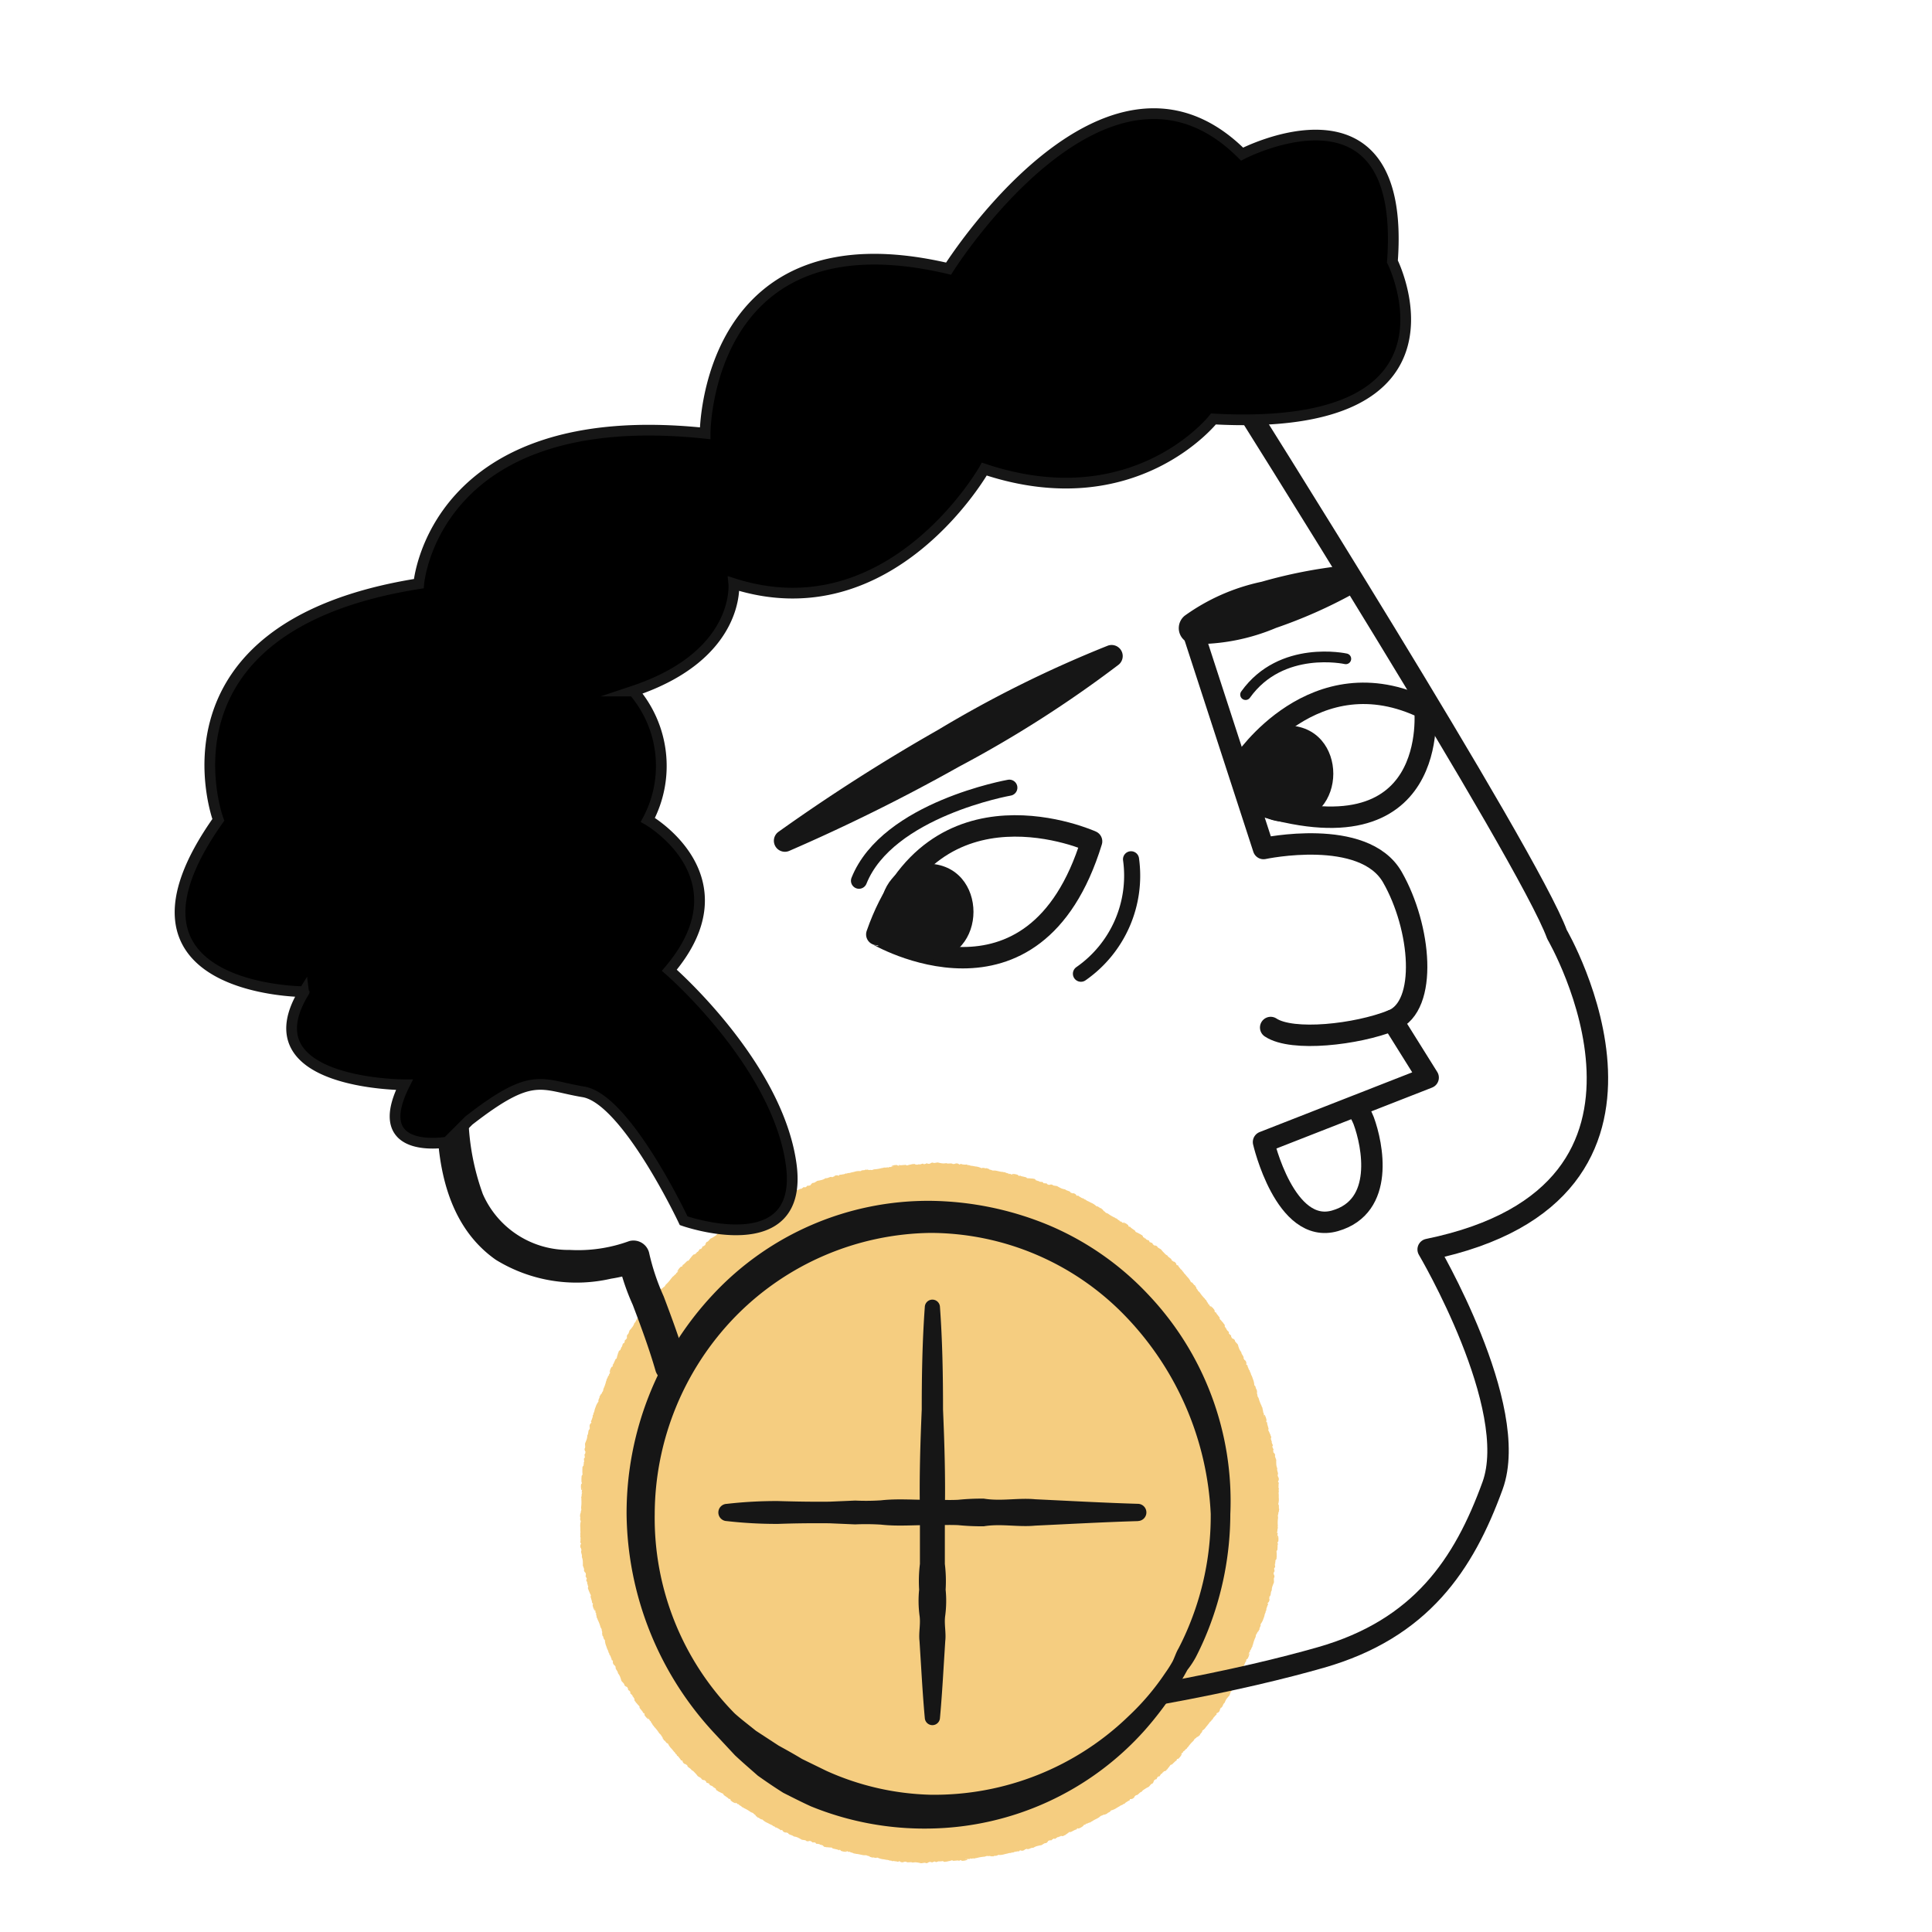 <svg xmlns="http://www.w3.org/2000/svg" xmlns:xlink="http://www.w3.org/1999/xlink" viewBox="0 0 100 100"><defs><style>.a,.f,.g,.h,.i,.j{fill:none;}.b{clip-path:url(#a);}.c{clip-path:url(#c);}.d{fill:#f5cd80;}.e{fill:#161616;}.f,.g,.h,.i,.j{stroke:#161616;}.f,.g,.i{stroke-linejoin:round;}.f,.g{stroke-width:1.109px;}.g,.i,.j{stroke-linecap:round;}.h,.j{stroke-miterlimit:10;stroke-width:0.555px;}.i{stroke-width:0.832px;}</style><clipPath id="a"><rect class="a" x="-16.5" y="-4.469" width="125" height="110.939"/></clipPath><clipPath id="c"><rect class="a" x="28.11" y="57.907" width="40" height="40.117"/></clipPath></defs><title>Artboard 20</title><g class="b"><g class="b"><g class="c"><path class="d" d="M66.2,78.085c-.015-.015,0-.052-.005-.079-.006-.043.014-.088-.023-.13a.079.079,0,0,1,0-.066.882.882,0,0,0,.016-.29c0-.067,0-.107,0-.16a.431.431,0,0,1,0-.148c.018-.048-.036-.1.016-.135-.047-.072-.018-.156-.026-.232a.383.383,0,0,1,.018-.091c-.012-.015-.03-.032-.044-.049a.107.107,0,0,1,0-.024.214.214,0,0,0,.012-.228c-.038-.009,0-.045-.023-.065a.047.047,0,0,1,.007-.07s0-.015,0-.021c.005-.1-.065-.19-.036-.291a.66.66,0,0,1-.053-.274.979.979,0,0,1,0-.153c0-.048-.084-.189-.063-.24s-.049-.141-.094-.169a.04.04,0,0,0,.007-.016c0-.043-.025-.085.012-.125-.01-.021-.016-.049-.033-.06s0-.063-.04-.075a.487.487,0,0,1,.024-.057.055.055,0,0,0,0-.06.6.6,0,0,1-.047-.114c-.01-.025.022-.055-.009-.075s0-.059-.017-.069c-.035-.033-.017-.059-.008-.092a.13.13,0,0,0,.005-.044c0-.017-.011-.032-.012-.049s-.034-.012-.016-.036c0-.008-.009-.028-.014-.043l-.018-.034a1.486,1.486,0,0,0-.084-.181.071.071,0,0,1,0-.053.079.079,0,0,0,0-.07c-.017-.062-.033-.114-.052-.185l-.016-.042.012-.006-.019-.083h-.011v.047c-.012-.034-.021-.063-.028-.085a.068.068,0,0,1,.017-.034.028.028,0,0,0,0-.02.8.8,0,0,0-.09-.261c-.006-.008-.018-.012-.036-.023.007.041.011.076.018.116l-.011,0v-.026a.3.3,0,0,0-.012-.065.244.244,0,0,1-.014-.079.114.114,0,0,0-.017-.071l-.025.014a.111.111,0,0,1,.008-.03.1.1,0,0,0,0-.055.782.782,0,0,1-.031-.143c0-.048-.05-.07-.042-.113a1.931,1.931,0,0,1-.155-.4.628.628,0,0,0-.031-.057.17.17,0,0,1-.032-.07.235.235,0,0,0-.025-.118c-.008-.024.019-.1,0-.118s.018-.066-.031-.1c-.018-.01-.017-.05-.028-.074-.019-.04-.012-.091-.06-.117-.015-.008-.023-.042-.022-.064a.886.886,0,0,0-.071-.282,1.535,1.535,0,0,0-.054-.152.418.418,0,0,1-.056-.137c0-.05-.072-.076-.038-.13-.072-.05-.074-.136-.113-.2a.385.385,0,0,1-.018-.09c-.016-.007-.039-.018-.061-.03,0-.01-.006-.017,0-.023a.215.215,0,0,0-.077-.214c-.04.006-.012-.044-.042-.055a.048.048,0,0,1-.015-.069s0-.014-.007-.02c-.022-.1-.115-.161-.118-.268a.632.632,0,0,1-.132-.246c-.023-.045-.027-.1-.047-.145s-.151-.144-.151-.2-.1-.112-.155-.123c0-.008,0-.013,0-.017-.019-.037-.057-.071-.037-.118-.018-.016-.032-.04-.052-.045s-.03-.056-.067-.054c0-.021,0-.042,0-.062a.046.046,0,0,0-.024-.052.842.842,0,0,1-.088-.091c-.019-.019.005-.059-.031-.068s-.022-.054-.036-.061c-.044-.02-.035-.052-.035-.085a.114.114,0,0,0-.009-.046c-.005-.015-.02-.028-.025-.042s-.036,0-.027-.031c0-.008-.015-.024-.025-.036l-.028-.026a1.311,1.311,0,0,0-.13-.148.062.062,0,0,1-.021-.05.071.071,0,0,0-.02-.067l-.119-.152a.36.36,0,0,1-.03-.034l.008-.008-.049-.07-.007,0,.017.042-.06-.066a.087.087,0,0,1,0-.038.035.035,0,0,0,0-.02.741.741,0,0,0-.183-.207c-.008-.007-.021-.006-.044-.01.023.036.04.066.06.1h-.01l-.01-.025a.262.262,0,0,0-.035-.054.259.259,0,0,1-.043-.068.111.111,0,0,0-.044-.06l-.016.023a.109.109,0,0,1-.005-.033.1.1,0,0,0-.018-.048.545.545,0,0,1-.079-.125c-.014-.046-.068-.051-.075-.095A1.96,1.96,0,0,1,62.1,66.9c-.013-.017-.03-.029-.045-.045a.337.337,0,0,1-.053-.054.237.237,0,0,0-.067-.1c-.016-.019-.019-.1-.048-.105s-.006-.069-.066-.079c-.019,0-.034-.04-.054-.059s-.045-.078-.1-.085a.09.09,0,0,1-.044-.051.843.843,0,0,0-.172-.234l-.1-.122c-.031-.038-.079-.071-.093-.115s-.09-.052-.075-.114c-.079-.027-.11-.11-.165-.163a.314.314,0,0,1-.043-.082l-.068-.008c0-.009-.012-.014-.013-.021a.21.21,0,0,0-.15-.169c-.036.019-.026-.036-.059-.035a.049.049,0,0,1-.04-.058s-.008-.011-.013-.016c-.058-.081-.168-.108-.211-.205-.094-.031-.144-.116-.214-.178a1.045,1.045,0,0,1-.1-.12c-.03-.038-.183-.093-.2-.146s-.126-.079-.178-.071a.041.041,0,0,0-.006-.018c-.029-.03-.072-.05-.069-.1-.021-.01-.044-.027-.065-.024s-.048-.042-.082-.026a.3.3,0,0,1-.021-.057c-.006-.023-.018-.032-.044-.04a.656.656,0,0,1-.115-.052c-.023-.01-.018-.056-.054-.05s-.04-.043-.057-.044c-.048,0-.051-.036-.063-.067a.132.132,0,0,0-.025-.038c-.011-.012-.028-.018-.04-.031s-.033.014-.035-.017c0-.008-.024-.017-.037-.025l-.036-.014a1.285,1.285,0,0,0-.178-.089.061.061,0,0,1-.036-.039.08.08,0,0,0-.044-.055c-.052-.038-.1-.068-.156-.111l-.038-.024.005-.012-.066-.053-.008.008.03.035-.075-.046a.069.069,0,0,1-.008-.038.026.026,0,0,0-.01-.019.6.6,0,0,0-.236-.142.152.152,0,0,0-.043.007c.033.026.061.045.091.073l-.009.006a.191.191,0,0,0-.017-.022.29.29,0,0,0-.053-.036.326.326,0,0,1-.066-.047.11.11,0,0,0-.061-.04l-.01.027-.015-.027a.1.1,0,0,0-.035-.04.455.455,0,0,1-.118-.084c-.03-.04-.083-.023-.105-.062a1.887,1.887,0,0,1-.369-.214c-.019-.01-.04-.016-.06-.025a.189.189,0,0,1-.068-.034.242.242,0,0,0-.094-.078c-.02-.013-.048-.088-.078-.088s-.028-.065-.086-.057c-.019,0-.043-.029-.067-.04-.04-.019-.067-.062-.119-.054-.016,0-.045-.019-.058-.036a.855.855,0,0,0-.245-.152l-.142-.074a.426.426,0,0,1-.13-.072c-.033-.039-.1-.015-.112-.078-.086.006-.143-.059-.214-.09a.284.284,0,0,1-.072-.059l-.065.016c-.007-.007-.016-.01-.019-.016a.21.21,0,0,0-.194-.119c-.026.03-.036-.028-.066-.017s-.049-.012-.055-.044c0-.005-.013-.008-.018-.013-.08-.059-.189-.057-.262-.129a.678.678,0,0,1-.267-.087,1.158,1.158,0,0,1-.132-.074c-.042-.023-.207-.019-.24-.061s-.149-.026-.2,0c0-.008,0-.012-.01-.014-.038-.017-.087-.019-.1-.071-.023,0-.05-.01-.069,0s-.058-.025-.084,0a.411.411,0,0,1-.039-.048.051.051,0,0,0-.053-.027.92.92,0,0,1-.125-.014c-.026,0-.034-.05-.066-.035s-.052-.03-.066-.025c-.047.012-.06-.019-.081-.046a.174.174,0,0,0-.036-.03c-.014-.008-.032-.009-.046-.018s-.028.024-.04,0c-.005-.007-.029-.007-.044-.008h-.04a1.32,1.32,0,0,0-.2-.015.058.058,0,0,1-.049-.023c-.014-.024-.036-.028-.061-.034-.061-.014-.114-.028-.188-.043-.012,0-.026-.006-.043-.008v-.012l-.081-.025,0,.01.041.02c-.035,0-.064-.01-.089-.013a.084.084,0,0,1-.02-.033c0-.005-.009-.011-.015-.013a.767.767,0,0,0-.271-.048c-.011,0-.021.01-.039.02l.109.041-.007.008-.023-.013a.243.243,0,0,0-.061-.02.3.3,0,0,1-.077-.025.108.108,0,0,0-.071-.02v.028a.147.147,0,0,1-.022-.021.1.1,0,0,0-.045-.028.524.524,0,0,1-.14-.047c-.04-.029-.084,0-.119-.029-.143,0-.278-.055-.42-.072-.02,0-.042,0-.064,0a.208.208,0,0,1-.076-.006.26.26,0,0,0-.117-.036h0c-.023,0-.075-.064-.1-.053s-.049-.048-.1-.019c-.016.01-.05-.01-.077-.012-.044,0-.085-.031-.131,0a.088.088,0,0,1-.067-.013.856.856,0,0,0-.282-.072l-.157-.03a.391.391,0,0,1-.146-.03c-.043-.027-.1.018-.129-.042a.651.651,0,0,1-.233-.006.317.317,0,0,1-.088-.028l-.057.039-.022-.006a.208.208,0,0,0-.224-.036c-.015.037-.044-.01-.069.011a.05.05,0,0,1-.067-.02s-.014,0-.02,0c-.1-.026-.2.025-.292-.023a.678.678,0,0,1-.28,0,1,1,0,0,1-.149-.033c-.048-.008-.2.045-.247.015s-.147.019-.183.058a.021.021,0,0,0-.014-.009c-.042,0-.089.015-.12-.025-.023.008-.052.01-.065.025s-.065,0-.08.033a.345.345,0,0,1-.054-.03.051.051,0,0,0-.058,0,.984.984,0,0,1-.121.034c-.027.007-.049-.032-.076,0s-.057-.008-.07,0c-.038.029-.063.006-.091-.009a.128.128,0,0,0-.044-.015c-.017,0-.033,0-.05,0s-.018.031-.039.008c-.006-.006-.03,0-.043.005l-.039.012a1.166,1.166,0,0,0-.192.046.065.065,0,0,1-.053-.007.079.079,0,0,0-.069-.016l-.192.015-.043.007,0-.013h-.085v.012l.046.007-.088.012a.074.074,0,0,1-.03-.024.031.031,0,0,0-.02-.009.552.552,0,0,0-.271.048c-.01,0-.015.017-.028.032l.115,0,0,.01-.026,0a.345.345,0,0,0-.064.005.247.247,0,0,1-.08.006.125.125,0,0,0-.073.01l.009.026a.108.108,0,0,1-.028-.011.116.116,0,0,0-.052-.008.534.534,0,0,1-.147.012c-.047-.011-.077.035-.118.019a1.838,1.838,0,0,1-.422.073c-.021,0-.04.015-.061.02a.229.229,0,0,1-.074.018.24.24,0,0,0-.121,0l.118.681-.118-.68c-.025,0-.095-.039-.118-.019s-.063-.031-.1.013c-.012.014-.052.005-.078.012s-.091-.006-.125.035a.082.082,0,0,1-.067.008.784.784,0,0,0-.287.041c-.064.015-.1.023-.156.034a.4.4,0,0,1-.146.029c-.05-.009-.088.057-.135.013-.062.059-.148.046-.222.069a.343.343,0,0,1-.092,0l-.041.053c-.009,0-.018,0-.023,0a.212.212,0,0,0-.225.034c0,.04-.046,0-.064.03a.048.048,0,0,1-.07,0l-.022,0c-.1.005-.18.084-.285.065a.674.674,0,0,1-.259.106,1.047,1.047,0,0,1-.15.029c-.047.008-.169.119-.223.108s-.129.076-.15.126a.034.034,0,0,0-.016,0c-.041.012-.081.041-.125.013-.018.014-.045.025-.053.042-.012.033-.06.019-.065.056-.021-.005-.042-.006-.061-.012a.049.049,0,0,0-.057.014.815.815,0,0,1-.1.069c-.023.013-.058-.017-.074.016s-.057.012-.066.024c-.028.039-.058.024-.091.018a.094.094,0,0,0-.047,0c-.016,0-.032.015-.046.016s-.007.036-.036.021c-.007,0-.027.01-.04.018l-.03.026a1.078,1.078,0,0,0-.161.116.06.06,0,0,1-.051.014.076.076,0,0,0-.07.012l-.17.088a.22.22,0,0,0-.038.024l-.009-.012-.078.035,0,.01.044-.01c-.03.019-.057.033-.077.046a.077.077,0,0,1-.036-.012.03.03,0,0,0-.021,0,.8.8,0,0,0-.238.139c-.007.006-.009.021-.016.04l.11-.039V62.1l-.026,0a.356.356,0,0,0-.061.025.359.359,0,0,1-.074.03.118.118,0,0,0-.068.031l.019.021a.162.162,0,0,1-.031,0,.106.106,0,0,0-.053.009.542.542,0,0,1-.137.054c-.049,0-.062.055-.109.053-.112.089-.25.133-.369.213-.018.011-.032.029-.05.042a.193.193,0,0,1-.061.044.257.257,0,0,0-.113.047l.346.6-.345-.6c-.022.011-.1,0-.114.027s-.068-.006-.09.051c-.006.019-.046.024-.067.041s-.084.03-.1.081c0,.016-.036.03-.058.033a.836.836,0,0,0-.262.126l-.141.078a.394.394,0,0,1-.13.07c-.051.007-.068.079-.127.052-.041.075-.121.1-.18.147a.384.384,0,0,1-.086.035c0,.018-.011.043-.018.065-.009,0-.016.011-.023.01a.212.212,0,0,0-.2.115c.013.039-.04.02-.046.052a.048.048,0,0,1-.064.028s-.012.008-.019.01c-.091.041-.136.145-.24.169-.048.086-.142.119-.216.176a1.029,1.029,0,0,1-.136.071c-.042.022-.125.161-.18.168s-.093.118-.1.173c-.008,0-.014,0-.017,0-.033.026-.058.067-.109.058-.012.019-.033.039-.034.059,0,.035-.049.04-.041.077-.019,0-.04.01-.059.011a.048.048,0,0,0-.048.034.918.918,0,0,1-.072.1c-.015.021-.059.006-.06.043s-.05.032-.054.046c-.012.047-.044.045-.078.052a.094.094,0,0,0-.042.016c-.013.009-.023.026-.038.033s.007.036-.023.033c-.009,0-.022.02-.032.031s-.013.023-.02.033a1.386,1.386,0,0,0-.121.156.061.061,0,0,1-.045.029.084.084,0,0,0-.063.031l-.138.135-.031.032-.01-.007c-.021.019-.044.036-.064.057l.007.007a.237.237,0,0,1,.039-.024l-.057.071a.072.072,0,0,1-.036,0,.026.026,0,0,0-.02.007.779.779,0,0,0-.169.218.119.119,0,0,0,0,.045l.088-.078,0,.01-.021.014a.287.287,0,0,0-.047.045.276.276,0,0,1-.059.055.113.113,0,0,0-.05.055l.024.013a.142.142,0,0,1-.029.01.091.091,0,0,0-.046.027.565.565,0,0,1-.106.1c-.044.021-.038.075-.08.088a1.806,1.806,0,0,1-.281.323c-.014.016-.022.037-.034.053a.228.228,0,0,1-.047.06.259.259,0,0,0-.095.079l.536.449-.535-.449c-.018.017-.1.031-.1.059s-.068.017-.067.078c0,.02-.034.039-.047.063S34,66.955,34,67.01c0,.017-.022.042-.041.052a.851.851,0,0,0-.2.214c-.042.052-.067.084-.1.125s-.055.092-.1.113-.033.1-.1.095c-.011.086-.087.129-.13.193a.292.292,0,0,1-.071.059c0,.019,0,.044,0,.067-.009.006-.013.014-.02.015a.215.215,0,0,0-.154.168c.025.032-.035.03-.029.063s-.016.048-.048.05c0,0-.009.01-.014.015-.069.071-.073.187-.16.245a.637.637,0,0,1-.135.244.784.784,0,0,1-.1.117c-.03.035-.057.2-.106.224s-.052.14-.037.191c-.008,0-.013,0-.014.008-.025.034-.037.081-.09.087-.005.022-.019.048-.013.067s-.037.053-.018.083a.371.371,0,0,1-.056.029.05.05,0,0,0-.035.047c-.007.041-.026.078-.037.119-.006.026-.051.027-.04.062s-.034.048-.033.064c.007.048-.023.057-.051.075a.113.113,0,0,0-.034.031c-.009.013-.011.032-.021.046s.017.031-.012.038c-.007,0-.012.026-.016.04l-.008.039a1.3,1.3,0,0,0-.053.192.057.057,0,0,1-.031.043c-.028.009-.037.03-.047.053-.025.058-.049.108-.079.176l-.015.041-.012,0-.039.076.008.006.028-.037c-.012.033-.023.061-.032.084a.07.07,0,0,1-.035.014.029.029,0,0,0-.016.012.756.756,0,0,0-.1.257c0,.01.007.021.011.041.024-.035.043-.065.064-.1l.006.007-.017.021a.315.315,0,0,0-.033.057.319.319,0,0,1-.04.07.106.106,0,0,0-.032.065l.028,0-.025.019a.1.1,0,0,0-.038.04c-.027.042-.031.1-.062.132s-.008.085-.041.113a1.919,1.919,0,0,1-.139.405.438.438,0,0,0-.012.063.231.231,0,0,1-.022.073.236.236,0,0,0-.057.108l.641.233-.641-.233c-.01.022-.079.063-.072.092s-.059.04-.039.095c.007.019-.021.049-.027.075-.011.042-.047.076-.03.127.006.016-.01.047-.024.062a.956.956,0,0,0-.128.263.8.8,0,0,0-.051.152.425.425,0,0,1-.045.141c-.032.039.006.105-.054.123.021.085-.031.153-.047.229a.431.431,0,0,1-.043.081c.008.017.016.041.026.062s-.006.018-.012.021a.217.217,0,0,0-.079.213c.035.022-.02.041,0,.07s0,.05-.032.062c0,0-.006.013-.009.02-.045.089-.016.2-.081.281a.633.633,0,0,1-.058.273c-.014.048-.04.094-.055.143s.023.207-.012.248,0,.15.039.193a.045.045,0,0,0-.012.012c-.008.043,0,.09-.048.115,0,.023,0,.052.012.067s-.014.064.015.086a.4.4,0,0,1-.038.046.054.054,0,0,0-.016.057.855.855,0,0,1,.01.125c0,.027-.042.042-.02.072s-.019.056-.012.07c.021.044-.007.062-.028.088a.134.134,0,0,0-.023.04c-.005.016,0,.034-.008.05s.028.023,0,.04c-.007,0,0,.029,0,.043l0,.039a1.3,1.3,0,0,0,.007.2.062.062,0,0,1-.018.051.084.084,0,0,0-.029.065,1.542,1.542,0,0,0-.008.193v.044H30.1l-.006.084.01,0,.012-.044,0,.09a.072.072,0,0,1-.026.026c-.006,0-.01.011-.012.016a.78.78,0,0,0,.008.277c0,.01.014.019.027.035.006-.041.012-.076.019-.115l.01,0-.009.025a.274.274,0,0,0-.008.064.231.231,0,0,1-.01.08.106.106,0,0,0,0,.073l.027-.005a.078.078,0,0,1-.017.026.108.108,0,0,0-.018.05.539.539,0,0,1-.017.147c-.021.044.018.082,0,.119a1.956,1.956,0,0,1-.013.426.444.444,0,0,0,.008.065.216.216,0,0,1,0,.076.275.275,0,0,0-.024.12h0c0,.025-.048.086-.03.111s-.038.057,0,.1c.013.016,0,.051,0,.078.006.043-.016.089.022.131a.079.079,0,0,1,0,.066.856.856,0,0,0-.015.29c0,.067,0,.108,0,.161a.452.452,0,0,1,0,.147c-.019.048.036.1-.016.136.046.072.017.154.026.232a.423.423,0,0,1-.019.091c.013.013.029.032.045.048,0,.01,0,.019,0,.024a.216.216,0,0,0-.012.228c.038.009,0,.045.023.066a.047.047,0,0,1-.006.07V80.3c-.006.1.065.189.035.289a.655.655,0,0,1,.053.275.978.978,0,0,1,0,.153c0,.047.083.189.063.24s.049.141.093.169a.032.032,0,0,0-.006.016c0,.042.024.086-.013.125.012.021.016.049.031.061s.007.063.043.074a.423.423,0,0,1-.025.058.051.051,0,0,0,0,.058.613.613,0,0,1,.047.116c.011.024-.023.053.01.073s0,.059.016.07c.036.033.018.06.007.091a.113.113,0,0,0,0,.045c0,.017.011.032.012.048s.034.013.017.038c0,.006.008.027.013.042l.019.033a1.242,1.242,0,0,0,.083.182.06.06,0,0,1,0,.052.078.078,0,0,0,0,.071l.054.184.014.043-.011,0,.019.084.01,0,0-.045.031.084a.094.094,0,0,1-.019.033.027.027,0,0,0,0,.021.8.8,0,0,0,.09.26c0,.009.018.012.036.023l-.017-.115h.01v.028a.347.347,0,0,0,.011.063.291.291,0,0,1,.016.08.109.109,0,0,0,.017.071l.024-.015a.109.109,0,0,1-.008.031.1.1,0,0,0,0,.054,1.079,1.079,0,0,1,.032.144c0,.049.05.07.042.113a1.852,1.852,0,0,1,.154.4c.008.02.022.037.032.057a.175.175,0,0,1,.031.07.259.259,0,0,0,.026.119c.007.023-.019.1,0,.116s-.017.068.034.1c.016.009.015.049.026.073.019.039.014.09.06.116.015.009.022.043.021.065a.924.924,0,0,0,.073.282,1.2,1.2,0,0,0,.054.152.452.452,0,0,1,.055.136c0,.05.072.078.039.13.07.051.074.136.111.2a.345.345,0,0,1,.019.091l.062.029c0,.01.005.018,0,.024a.215.215,0,0,0,.077.214c.041,0,.012.044.042.055a.048.048,0,0,1,.015.068s.005.015.006.022c.023.1.116.16.12.267a.662.662,0,0,1,.132.245c.022.046.026.1.048.147s.15.144.15.2.1.112.152.122a.036.036,0,0,0,0,.018c.02.038.056.07.037.119.018.015.033.04.052.044.035.008.03.057.067.053a.321.321,0,0,1,0,.062.05.05,0,0,0,.024.054.831.831,0,0,1,.089.089c.018.019-.005.06.031.068s.021.056.035.062c.044.02.035.051.035.086a.12.12,0,0,0,.009.045c.006.015.021.028.026.042s.036,0,.026.031c0,.008.016.025.025.036s.02.019.028.026a1.428,1.428,0,0,0,.131.148.065.065,0,0,1,.021.05.074.074,0,0,0,.019.068l.12.151.029.033-.008.009.048.07.01,0-.019-.042.06.068a.059.059,0,0,1-.005.036.031.031,0,0,0,0,.021.8.8,0,0,0,.182.208c.008.006.023,0,.043.009-.02-.036-.039-.067-.06-.1h.011l.01.024a.412.412,0,0,0,.035.054.266.266,0,0,1,.043.068.12.12,0,0,0,.043.059l.019-.021a.291.291,0,0,1,0,.031.1.1,0,0,0,.018.05.616.616,0,0,1,.08.123c.013.048.066.051.072.1a1.948,1.948,0,0,1,.264.335.4.4,0,0,0,.046.046c.016.019.041.034.051.054a.267.267,0,0,0,.068.1h0c.016.019.019.1.047.106s.007.067.066.078c.02,0,.034.04.054.058s.044.078.1.087c.017,0,.037.03.044.05a.883.883,0,0,0,.173.234c.043.051.07.082.1.123s.08.071.094.114.09.051.074.114c.081.027.11.109.166.163a.3.3,0,0,1,.044.082l.067.008c0,.009.012.015.013.02a.212.212,0,0,0,.15.17c.036-.02.028.035.06.035s.044.026.04.058c0,0,.009.01.013.017.055.081.169.106.21.2.094.031.145.116.214.179a1.023,1.023,0,0,1,.095.12c.03.038.183.092.2.146s.125.078.178.072c0,.009,0,.013.005.016.03.031.074.051.071.106.02.01.044.026.063.023.035,0,.049.041.083.027a.428.428,0,0,1,.023.055c0,.025.017.033.042.041a.787.787,0,0,1,.116.051c.023.011.016.057.053.051s.041.044.056.044c.049,0,.052.035.064.066a.114.114,0,0,0,.025.039c.011.011.03.018.04.03s.034-.012.036.018c0,.009.023.017.037.024l.035.016a1.465,1.465,0,0,0,.178.087.063.063,0,0,1,.036.039c0,.03.024.042.043.057.053.036.1.067.157.111a.429.429,0,0,1,.038.023l0,.012.067.052.008-.008-.031-.035.076.048a.075.075,0,0,1,.008.037.027.027,0,0,0,.008.019.615.615,0,0,0,.236.142.131.131,0,0,0,.044-.008c-.032-.025-.061-.044-.092-.072l.01,0,.018.02a.237.237,0,0,0,.053.037.285.285,0,0,1,.065.047.111.111,0,0,0,.062.039l.01-.026a.171.171,0,0,1,.014.027.083.083,0,0,0,.035.039c.04.03.093.049.119.085s.082.024.1.062a1.975,1.975,0,0,1,.369.215c.018.009.04.014.059.024a.212.212,0,0,1,.069.034.258.258,0,0,0,.093.078h0c.02.013.048.089.077.089s.028.064.086.055c.019,0,.043.029.068.041s.066.062.118.053c.017,0,.044.02.057.036a.828.828,0,0,0,.247.152l.142.075a.447.447,0,0,1,.13.071c.031.039.1.015.111.079.087,0,.143.059.215.089a.36.36,0,0,1,.07.059c.019,0,.044-.009.066-.015s.016.009.02.016a.214.214,0,0,0,.192.12c.028-.03.037.026.067.016s.049.012.056.045c0,0,.011.007.017.012.08.06.189.056.262.13a.67.67,0,0,1,.267.085,1.108,1.108,0,0,1,.133.076c.041.023.206.017.24.061s.148.025.2,0c0,.006.005.011.01.013.04.018.086.02.1.07.024,0,.051.011.069,0s.058.025.085,0a.6.6,0,0,1,.039.049.051.051,0,0,0,.053.026.738.738,0,0,1,.123.015c.027,0,.035.05.068.033s.051.03.065.026c.047-.011.06.02.082.045a.118.118,0,0,0,.036.03c.013.009.032.009.047.018s.026-.022.04,0c0,.008.027.007.043.009h.039a1.483,1.483,0,0,0,.2.016.059.059,0,0,1,.049.021.074.074,0,0,0,.059.035l.189.043.043.007v.013l.082.025,0-.01-.042-.021.09.014a.108.108,0,0,1,.019.032c0,.006.01.011.015.015a.793.793,0,0,0,.272.046c.01,0,.019-.01.039-.02l-.111-.041.008-.007.023.013a.4.4,0,0,0,.061.02.29.29,0,0,1,.077.025.116.116,0,0,0,.071.02v-.028a.156.156,0,0,1,.023.022.109.109,0,0,0,.045.027.535.535,0,0,1,.14.046c.04.03.083,0,.117.03.144.005.278.055.42.072.022,0,.043,0,.066,0a.21.21,0,0,1,.076.006.27.27,0,0,0,.117.036h0c.022.006.075.063.1.052s.049.049.1.019c.018-.01.051.011.077.012.044,0,.086.032.133,0,.013-.009.047,0,.065.011a.883.883,0,0,0,.282.073l.158.029a.426.426,0,0,1,.146.03c.043.028.1-.017.13.042.078-.028.154.008.232.008a.312.312,0,0,1,.087.026l.057-.038a.077.077,0,0,1,.023.006.211.211,0,0,0,.223.037c.015-.039.043.01.069-.011a.047.047,0,0,1,.067.02l.021,0c.1.027.2-.024.292.023a.657.657,0,0,1,.279,0,.991.991,0,0,1,.149.032c.047.01.2-.045.248-.013s.146-.02.183-.059c0,.006.01.01.014.01.042,0,.089-.016.12.024.023-.008.051-.01.066-.025s.063,0,.079-.033a.4.4,0,0,1,.054.029.046.046,0,0,0,.057,0,.848.848,0,0,1,.122-.034c.026-.007.049.032.074.005s.058.008.072,0c.039-.029.062-.006.091.01a.109.109,0,0,0,.043.014.426.426,0,0,1,.05,0c.015,0,.018-.031.04-.009.005,0,.029,0,.043-.006l.038-.011a1.574,1.574,0,0,0,.192-.045.064.064,0,0,1,.053,0,.077.077,0,0,0,.069.017l.192-.016.043,0,0,.012.085,0v-.01l-.047-.008c.037,0,.066-.01.089-.012a.075.075,0,0,1,.031.024.022.022,0,0,0,.018.008.544.544,0,0,0,.272-.047c.01,0,.015-.016.03-.033l-.118.005,0-.009.027,0a.228.228,0,0,0,.063-.006.283.283,0,0,1,.081,0,.12.12,0,0,0,.072-.01l-.01-.026.03.01a.1.1,0,0,0,.051.009.5.5,0,0,1,.147-.012c.047.011.077-.036.12-.02a2,2,0,0,1,.42-.073.621.621,0,0,0,.061-.02.213.213,0,0,1,.074-.017.257.257,0,0,0,.122,0l-.118-.681.118.68c.024,0,.1.038.117.019s.063.031.1-.012c.013-.016.052-.006.079-.012s.091,0,.125-.036a.085.085,0,0,1,.066-.009.763.763,0,0,0,.287-.041c.065-.013.1-.022.157-.034a.414.414,0,0,1,.146-.028c.049.008.087-.057.134-.013.062-.059.149-.047.223-.07a.346.346,0,0,1,.092,0c.011-.015.026-.035.04-.052a.053.053,0,0,1,.024,0,.214.214,0,0,0,.226-.033c0-.04.045,0,.061-.031a.052.052,0,0,1,.072,0h.021c.1,0,.178-.083.285-.066a.712.712,0,0,1,.259-.105.925.925,0,0,1,.15-.029c.047-.008.17-.119.224-.109s.129-.075.148-.126c.008,0,.013.006.018,0,.041-.012.078-.041.123-.013.019-.014.045-.024.054-.042s.061-.019.066-.056c.02,0,.041.006.06.012a.05.05,0,0,0,.057-.014c.031-.026.07-.046.1-.069s.059.016.074-.017.058-.01.067-.022c.027-.039.058-.025.091-.018a.185.185,0,0,0,.047,0,.327.327,0,0,1,.047-.018c.015,0,.006-.034.034-.02.008.005.028-.01.04-.018l.031-.025a1.6,1.6,0,0,0,.161-.117.058.058,0,0,1,.051-.014.081.081,0,0,0,.069-.012l.172-.088.037-.023.008.011.078-.036,0-.01-.044.011.077-.046a.073.073,0,0,1,.036.012.028.028,0,0,0,.02,0,.742.742,0,0,0,.239-.139.11.11,0,0,0,.017-.04c-.038.015-.073.026-.111.04V94.5l.027,0a.306.306,0,0,0,.06-.025.274.274,0,0,1,.075-.028.114.114,0,0,0,.066-.032l-.017-.021a.166.166,0,0,1,.031,0,.093.093,0,0,0,.052-.007.565.565,0,0,1,.137-.056c.05,0,.062-.055.107-.053.115-.089.252-.132.371-.212.018-.012.033-.029.049-.042a.226.226,0,0,1,.063-.044.277.277,0,0,0,.112-.047l-.347-.6.347.6c.021-.012.1,0,.112-.028s.07.007.09-.05c.008-.019.047-.025.068-.041s.085-.03.1-.081c0-.015.037-.031.057-.033a.889.889,0,0,0,.264-.125c.057-.034.093-.054.139-.079a.409.409,0,0,1,.131-.07c.051-.007.067-.079.127-.052.04-.074.12-.1.181-.147a.348.348,0,0,1,.084-.035l.019-.066c.009,0,.015-.01.021-.008A.216.216,0,0,0,58.724,93c-.012-.04.041-.02.047-.053a.048.048,0,0,1,.064-.028c.006,0,.012-.006.019-.01.09-.04.136-.144.24-.167.047-.087.142-.121.216-.177a1.029,1.029,0,0,1,.136-.071c.044-.022.126-.162.181-.168s.093-.118.1-.172a.018.018,0,0,0,.015,0c.033-.027.059-.068.109-.058.013-.021.033-.041.034-.061,0-.035.05-.04.04-.076a.434.434,0,0,1,.061-.011.05.05,0,0,0,.048-.034.725.725,0,0,1,.071-.1c.015-.022.059-.007.061-.045s.05-.031.054-.046c.011-.047.043-.045.077-.05a.1.1,0,0,0,.042-.017c.014-.009.023-.025.038-.033s-.007-.036.024-.032c.009,0,.021-.02.03-.031l.022-.034a1.4,1.4,0,0,0,.12-.156.066.066,0,0,1,.044-.03.079.079,0,0,0,.065-.031c.045-.044.084-.082.138-.133l.029-.032.011.006a.707.707,0,0,0,.065-.056l-.007-.009c-.012.009-.026.016-.039.024l.056-.07a.089.089,0,0,1,.037,0,.021.021,0,0,0,.019-.007.769.769,0,0,0,.17-.218.139.139,0,0,0,0-.043c-.031.027-.056.05-.088.076l0-.01.023-.014a.283.283,0,0,0,.047-.045c.02-.018.035-.043.059-.055a.128.128,0,0,0,.05-.053l-.025-.014a.211.211,0,0,1,.03-.01.107.107,0,0,0,.046-.026c.035-.035.064-.082.105-.1s.038-.076.081-.09a1.865,1.865,0,0,1,.28-.322c.014-.016.022-.036.035-.054a.174.174,0,0,1,.047-.06.282.282,0,0,0,.094-.078l-.479-.4.479.4c.017-.016.1-.031.1-.06s.07-.015.069-.076c0-.021.032-.041.046-.065s.068-.057.067-.114a.085.085,0,0,1,.041-.052c.089-.049.132-.141.2-.213.042-.052.068-.083.1-.125s.056-.092.1-.114.033-.1.1-.095c.011-.084.086-.129.129-.193a.325.325,0,0,1,.072-.059l0-.066c.008-.007.012-.014.019-.016a.217.217,0,0,0,.155-.167c-.026-.033.034-.03.027-.062a.047.047,0,0,1,.048-.05c.006,0,.01-.011.015-.017.07-.07.073-.185.161-.244a.628.628,0,0,1,.135-.245.883.883,0,0,1,.1-.116c.031-.036.056-.2.1-.224s.053-.14.037-.191c.007,0,.013,0,.015-.007.026-.035.037-.081.09-.088.006-.022.02-.048.015-.067s.036-.053.016-.083c.018-.01.037-.022.055-.03a.048.048,0,0,0,.036-.046c.007-.041.027-.078.038-.119s.051-.027.039-.063.034-.047.032-.063c-.007-.049.025-.058.053-.075a.134.134,0,0,0,.032-.031c.01-.014.012-.033.024-.045s-.02-.031.011-.039c.006,0,.011-.027.015-.041l.008-.039a1.125,1.125,0,0,0,.053-.191.064.064,0,0,1,.031-.043.082.082,0,0,0,.047-.053c.027-.058.049-.108.08-.176,0-.012.009-.026.014-.041l.013,0,.039-.076-.009,0-.028.036c.013-.033.023-.062.031-.084a.071.071,0,0,1,.036-.013.044.044,0,0,0,.017-.014.775.775,0,0,0,.1-.257c0-.009-.006-.021-.013-.04l-.061.1-.006-.009.016-.02a.249.249,0,0,0,.033-.057.258.258,0,0,1,.041-.07.128.128,0,0,0,.032-.066l-.028,0a.086.086,0,0,1,.026-.02.094.094,0,0,0,.035-.039c.028-.042.032-.1.064-.132s.007-.086.041-.115a1.883,1.883,0,0,1,.139-.4c.007-.02.007-.044.012-.064a.244.244,0,0,1,.02-.074.268.268,0,0,0,.059-.106l-.642-.235.642.235c.009-.023.077-.064.071-.093s.058-.039.04-.1c-.007-.018.019-.048.026-.073.012-.042.048-.077.03-.128a.087.087,0,0,1,.024-.063.886.886,0,0,0,.128-.262.941.941,0,0,0,.052-.152.417.417,0,0,1,.045-.141c.031-.039-.007-.105.055-.123-.023-.085.029-.153.045-.23a.415.415,0,0,1,.044-.081c-.007-.016-.018-.039-.027-.061s.006-.017.011-.021a.217.217,0,0,0,.081-.213c-.036-.022.019-.041,0-.07a.048.048,0,0,1,.033-.062s.006-.013.009-.02c.044-.088.015-.2.081-.28a.615.615,0,0,1,.058-.273c.013-.049.04-.094.053-.143s-.022-.208.013-.249,0-.151-.039-.193a.027.027,0,0,0,.013-.013c.009-.041,0-.089.047-.114a.159.159,0,0,0-.012-.068c-.021-.028.015-.062-.016-.084a.463.463,0,0,1,.039-.047.049.049,0,0,0,.016-.057.744.744,0,0,1-.01-.125c0-.027.042-.042.02-.072s.019-.057.013-.07c-.021-.043.006-.062.027-.088a.1.1,0,0,0,.023-.041c0-.015,0-.034.008-.048s-.028-.024,0-.041c.007-.005,0-.028,0-.044l0-.039a1.289,1.289,0,0,0-.007-.2.066.066,0,0,1,.017-.051.077.077,0,0,0,.029-.065,1.763,1.763,0,0,0,.009-.192l0-.045h.014l.006-.085-.01,0-.013.044c0-.036,0-.067,0-.09a.061.061,0,0,1,.029-.025.035.035,0,0,0,.01-.018.776.776,0,0,0-.008-.276c0-.01-.014-.018-.027-.035-.005.041-.012.076-.018.116l-.01-.006.008-.026a.213.213,0,0,0,.008-.063.292.292,0,0,1,.01-.08.107.107,0,0,0,0-.073l-.026.005A.191.191,0,0,1,66.1,79.3a.1.1,0,0,0,.018-.049.526.526,0,0,1,.018-.146c.02-.045-.02-.082.005-.121a1.788,1.788,0,0,1,.012-.426c0-.021-.005-.042-.007-.063a.2.2,0,0,1,0-.077.271.271,0,0,0,.023-.12c0-.024.047-.085.03-.111s.039-.057,0-.1m-1.619-5.78-.157.057ZM61.459,67.1l-.057.047Z"/></g><path class="e" d="M35.539,70.539c-.336-1.167-.757-2.3-1.187-3.439a11.672,11.672,0,0,1-.76-2.28.835.835,0,0,0-1.024-.581,7.707,7.707,0,0,1-3.078.457,4.829,4.829,0,0,1-4.5-2.894,12.547,12.547,0,0,1-.628-6.025c.087-1.067-1.577-1.061-1.664,0-.266,3.293,0,7.349,2.966,9.43a7.969,7.969,0,0,0,5.965.977,8.406,8.406,0,0,0,1.387-.34l-1.024-.581a11.676,11.676,0,0,0,.76,2.278c.431,1.135.852,2.273,1.188,3.44a.832.832,0,0,0,1.6-.442"/><path class="f" d="M63.916,20.2S79.108,44.29,80.59,48.366c0,0,7.782,13.34-6.669,16.305,0,0,4.816,8.152,3.334,12.227s-3.7,7.412-8.893,8.894c-1.888.539-4.579,1.2-8.217,1.863"/><path class="g" d="M61.851,33.006,65.4,43.919s5.187-1.111,6.67,1.483,1.853,6.67,0,7.411-5.188,1.112-6.3.371"/><path class="g" d="M72.068,52.813l1.853,2.964L65.4,59.112s1.111,4.818,3.7,4.077,1.95-3.924,1.482-5.188c-.071-.2-.37-.742-.37-.742"/><path class="g" d="M56.5,43.549s-8.152-3.7-11.117,4.817C45.387,48.366,53.54,53.184,56.5,43.549Z"/><path class="g" d="M64.351,39.47s3.674-5.6,9.4-2.8c0,0,.908,8.075-8.911,4.883Z"/><path class="e" d="M70.024,30.742A25.268,25.268,0,0,1,66.048,32.5a10.579,10.579,0,0,1-4.268.838.828.828,0,0,1-.461-1.468A10.545,10.545,0,0,1,65.3,30.112a25.369,25.369,0,0,1,4.266-.837.786.786,0,0,1,.463,1.467"/><path class="e" d="M40.292,43.056a96.126,96.126,0,0,1,8.262-5.278,60.775,60.775,0,0,1,8.783-4.357.574.574,0,0,1,.558.987,60.533,60.533,0,0,1-8.262,5.278,95.983,95.983,0,0,1-8.783,4.356.57.57,0,0,1-.558-.986"/><path d="M11.3,42.437s-3.705-10,10.376-12.227c0,0,.741-9.265,14.821-7.783,0,0,0-11.487,12.6-8.522,0,0,8.152-12.97,15.193-5.928,0,0,8.522-4.448,7.781,5.558,0,0,4.446,8.892-9.263,8.151,0,0-4.077,5.188-11.859,2.594,0,0-4.818,8.522-12.968,5.93,0,0,.37,3.7-5.189,5.558a5.946,5.946,0,0,1,.741,6.669s5.189,2.965,1.112,7.783c0,0,5.559,4.816,6.3,10s-5.559,2.964-5.559,2.964-2.964-6.3-5.188-6.669S27.6,55.407,24.266,58l-1.112,1.112s-4.075.741-2.222-2.965c0,0-8.153,0-5.189-4.817,0,0-10.745,0-4.446-8.894"/><path class="h" d="M11.3,42.437s-3.705-10,10.376-12.227c0,0,.741-9.265,14.821-7.783,0,0,0-11.487,12.6-8.522,0,0,8.152-12.97,15.193-5.928,0,0,8.522-4.448,7.781,5.558,0,0,4.446,8.892-9.263,8.151,0,0-4.077,5.188-11.859,2.594,0,0-4.818,8.522-12.968,5.93,0,0,.37,3.7-5.189,5.558a5.946,5.946,0,0,1,.741,6.669s5.189,2.965,1.112,7.783c0,0,5.559,4.816,6.3,10s-5.559,2.964-5.559,2.964-2.964-6.3-5.188-6.669S27.6,55.407,24.266,58l-1.112,1.112s-4.075.741-2.222-2.965c0,0-8.153,0-5.189-4.817C15.743,51.331,5,51.331,11.3,42.437Z"/><path class="e" d="M47.976,49.694c3.213,0,3.217-4.992,0-4.992s-3.217,4.992,0,4.992"/><path class="e" d="M66.6,42.543c3.213,0,3.218-4.993,0-4.993s-3.217,4.993,0,4.993"/><path class="i" d="M58.542,44.476A6.179,6.179,0,0,1,55.949,50.4"/><path class="i" d="M52.244,40.77s-6.3,1.112-7.783,4.817"/><path class="j" d="M69.659,34.1s-3.335-.741-5.188,1.853"/><path class="e" d="M48.651,67.633c.13,1.775.16,3.551.16,5.326.076,1.777.13,3.552.094,5.328v2.662a7.341,7.341,0,0,1,.041,1.333,5.869,5.869,0,0,1-.02,1.331c-.067.444.053.888,0,1.331l-.083,1.332c-.054.888-.11,1.777-.192,2.664a.393.393,0,0,1-.782,0c-.082-.887-.138-1.776-.192-2.664l-.083-1.332c-.052-.443.067-.887,0-1.331a5.811,5.811,0,0,1-.02-1.331,7.341,7.341,0,0,1,.041-1.333V78.287c-.036-1.776.018-3.551.094-5.328,0-1.775.03-3.551.16-5.326a.392.392,0,0,1,.782,0"/><path class="e" d="M58.913,78.731c-1.776.053-3.55.152-5.326.235-.889.087-1.775-.113-2.664.034a12.336,12.336,0,0,1-1.331-.059c-.445-.02-.888,0-1.333,0-.887-.015-1.775.074-2.662-.027a12.612,12.612,0,0,0-1.333-.012l-1.331-.057c-.887-.009-1.776,0-2.663.032a22.882,22.882,0,0,1-2.664-.147.445.445,0,0,1,0-.889,22.664,22.664,0,0,1,2.664-.147c.887.027,1.776.041,2.663.032l1.331-.057a12.1,12.1,0,0,0,1.333-.012c.887-.1,1.775-.012,2.662-.028.445,0,.888.023,1.333,0a11.845,11.845,0,0,1,1.331-.06c.889.147,1.775-.052,2.664.033,1.776.084,3.55.183,5.326.236a.445.445,0,0,1,0,.889"/><path class="e" d="M63.681,78.379a16.453,16.453,0,0,1-1.157,6.011,15.243,15.243,0,0,1-.637,1.4,4.62,4.62,0,0,1-.426.643c-.124.223-.245.45-.387.662a17.677,17.677,0,0,1-1.832,2.474,15.217,15.217,0,0,1-11.069,5.075,15.555,15.555,0,0,1-6.2-1.148c-.484-.22-.956-.462-1.429-.7-.45-.282-.89-.582-1.32-.888-.4-.353-.8-.695-1.182-1.054L36.966,89.7a16.9,16.9,0,0,1-4.534-11.321,16.558,16.558,0,0,1,4.473-11.376,15.232,15.232,0,0,1,11.261-4.848A16.441,16.441,0,0,1,54.3,63.423,15.114,15.114,0,0,1,59.427,67a15.532,15.532,0,0,1,4.254,11.375m-1.013,0A15.821,15.821,0,0,0,58.257,68.13a14.047,14.047,0,0,0-10.091-4.315,14.4,14.4,0,0,0-10.091,4.317,14.727,14.727,0,0,0-4.187,10.25,14.411,14.411,0,0,0,4.134,10.3c.353.318.732.6,1.1.9l1.179.77c.41.226.816.45,1.213.692l1.249.61a13.915,13.915,0,0,0,5.41,1.242A14.456,14.456,0,0,0,58.444,88.8a12.786,12.786,0,0,0,1.864-2.2,6.365,6.365,0,0,0,.388-.611c.108-.217.177-.454.3-.66a14.107,14.107,0,0,0,.6-1.312,14.933,14.933,0,0,0,1.071-5.642"/></g></g></svg>